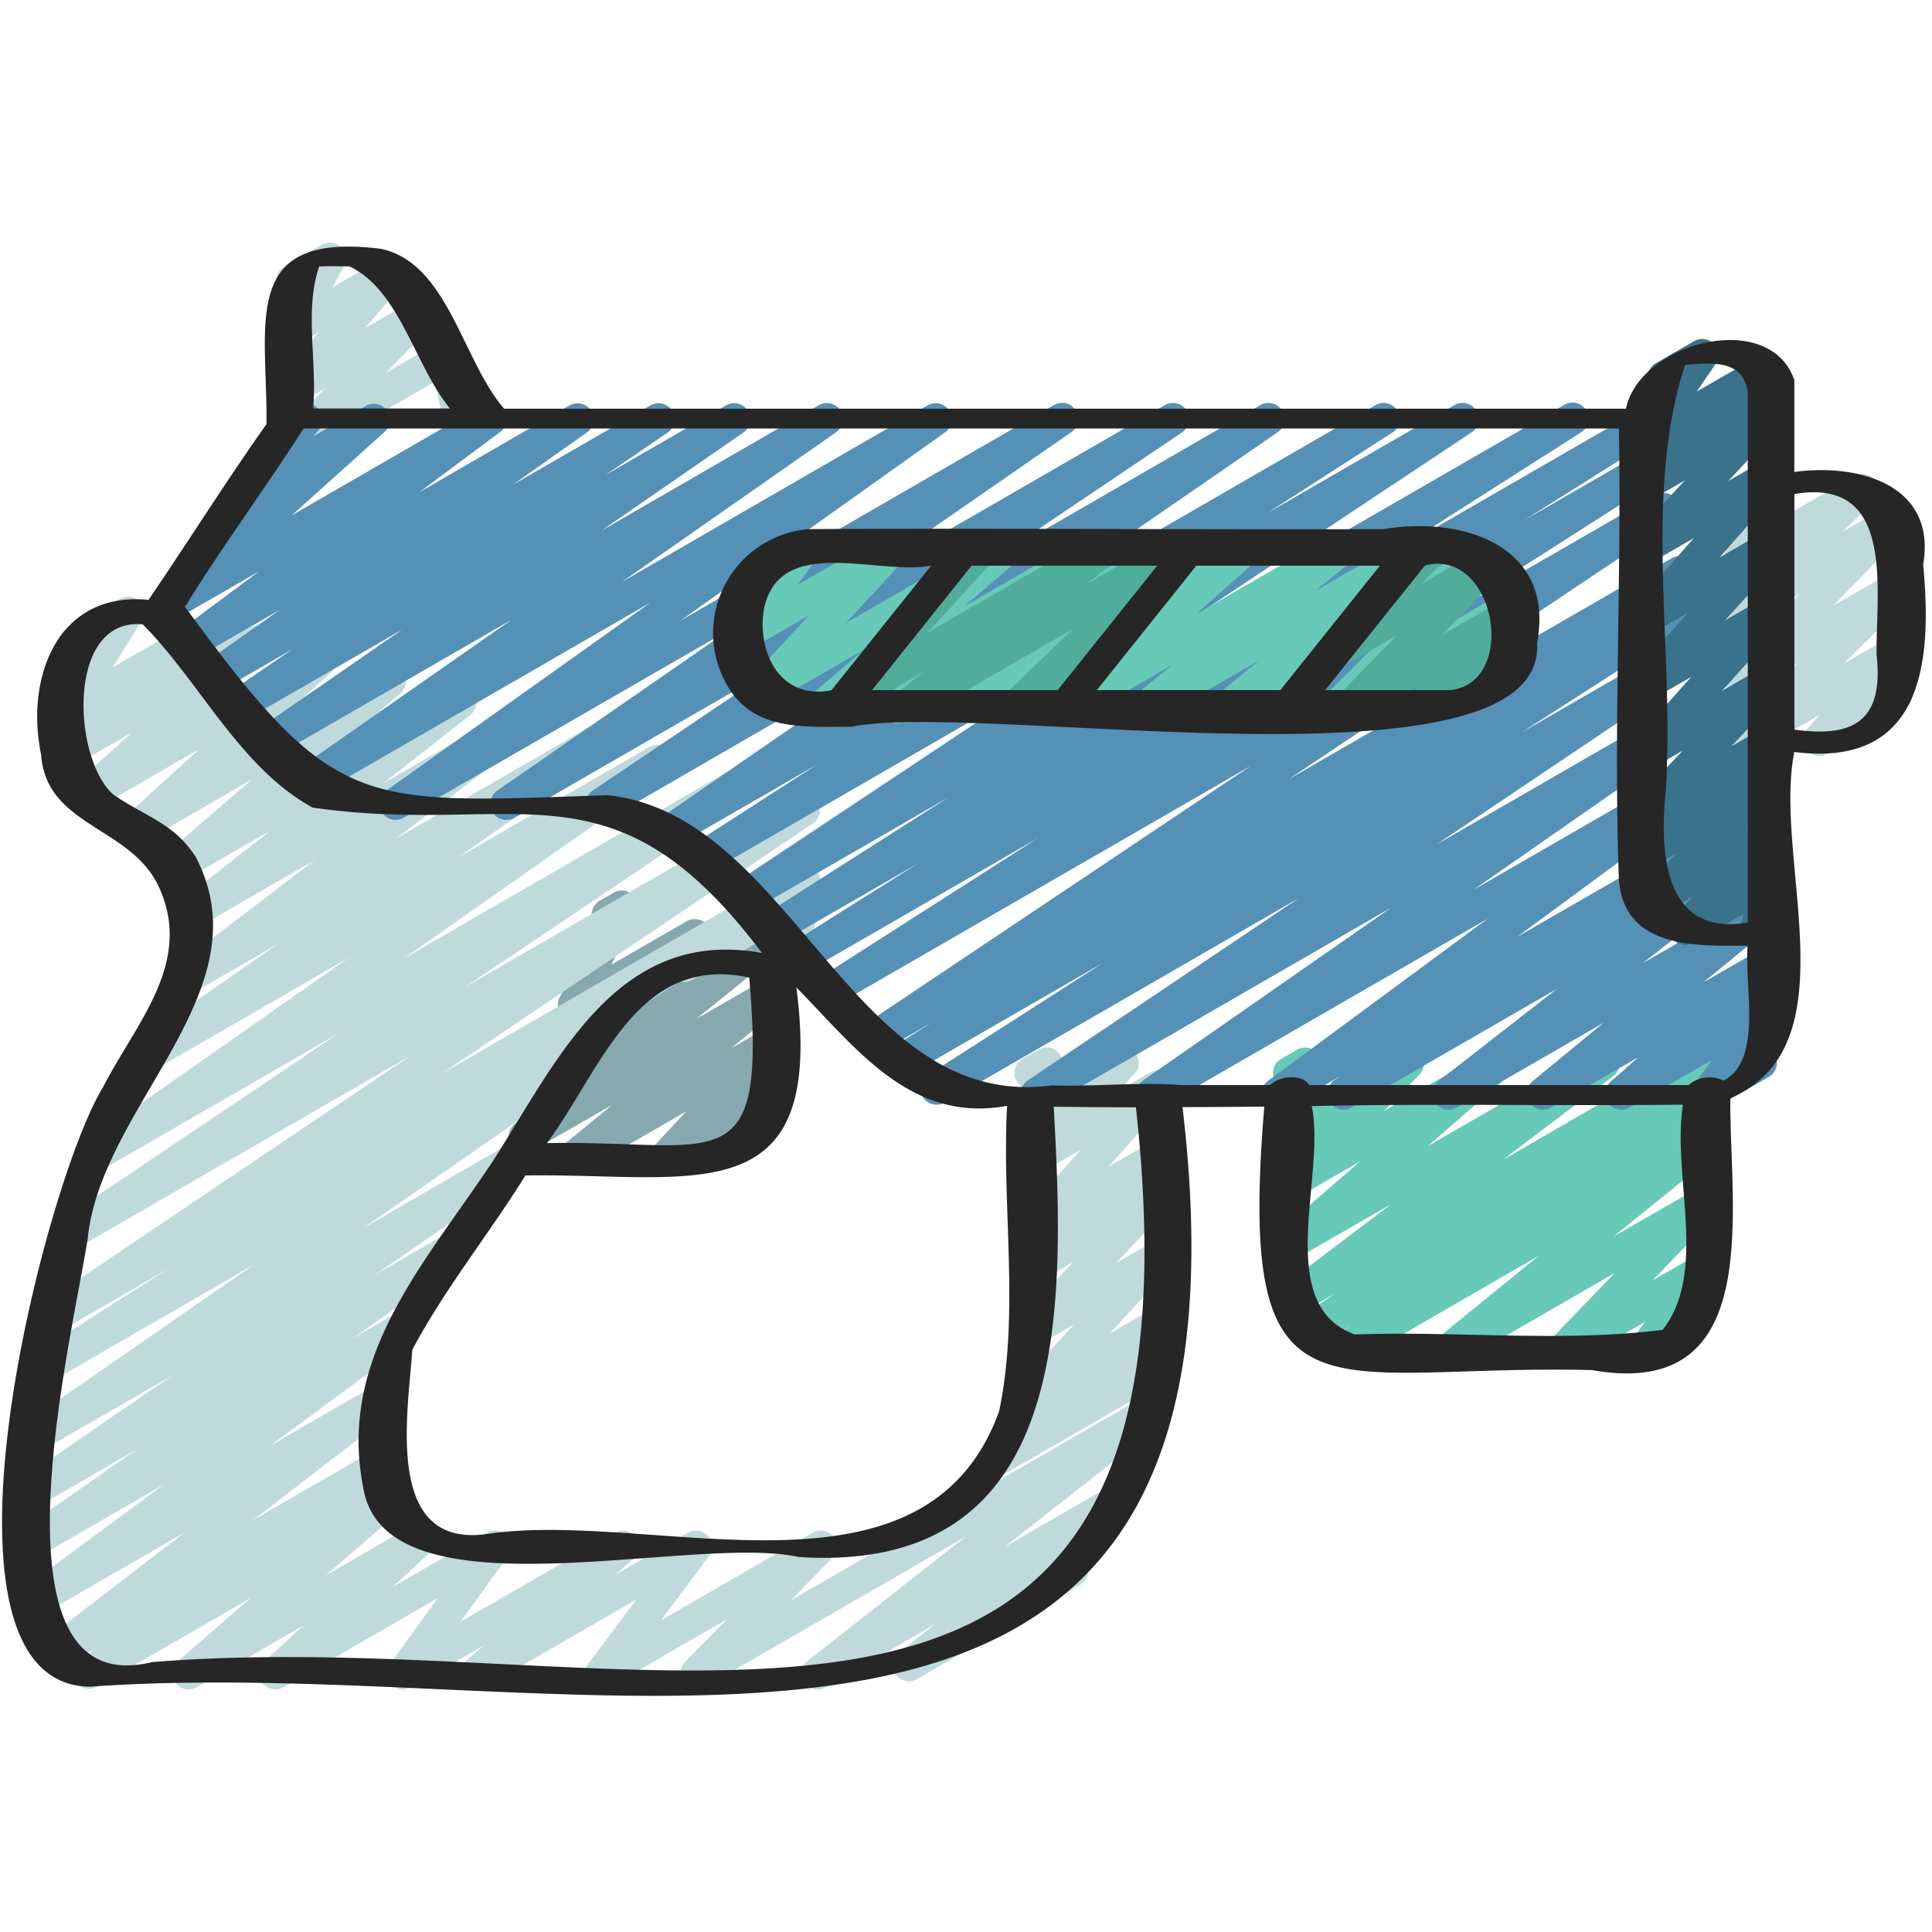 <?xml version="1.0" encoding="UTF-8"?> <svg xmlns="http://www.w3.org/2000/svg" id="Icons" height="512" viewBox="0 0 60 60" width="512"><path d="m44.931 42.47a.5.5 0 0 1 -.316-.888l3.172-2.582-5.847 3.378a.5.5 0 0 1 -.532-.846l.5-.345-1.072.619a.5.5 0 0 1 -.531-.846l1.173-.8-1.159.669a.5.5 0 0 1 -.548-.829l3.427-2.6-2.918 1.678a.5.5 0 0 1 -.577-.81l2.534-2.2-1.957 1.132a.5.5 0 0 1 -.606-.783l1.106-1.117-.5.288a.5.5 0 0 1 -.736-.548l.3-1.255a.492.492 0 0 1 -.243-.213.5.5 0 0 1 .182-.682l.5-.29a.5.5 0 0 1 .737.548l-.236 1 2.687-1.551a.5.5 0 0 1 .606.783l-1.1 1.122 3.312-1.912a.5.5 0 0 1 .577.811l-2.536 2.2 5.22-3.014a.5.5 0 0 1 .553.831l-3.427 2.6 5.964-3.443a.5.5 0 0 1 .531.846l-1.181.805.735-.424a.5.5 0 0 1 .532.846l-.511.349a.5.5 0 0 1 .544.832l-3.178 2.571 2.608-1.5a.5.5 0 0 1 .61.78l-2.014 2.089 1.4-.81a.5.5 0 0 1 .649.733l-.622.828a.5.5 0 0 1 .187.928l-1.655.956a.5.5 0 0 1 -.649-.733l.467-.621-2.346 1.35a.5.5 0 0 1 -.61-.779l2.013-2.089-4.969 2.868a.493.493 0 0 1 -.25.07z" fill="#67c9b8"></path><path d="m17.745 36.5a.5.5 0 0 1 -.318-.886l1.583-1.3-2.465 1.416a.5.5 0 0 1 -.564-.822l1.919-1.549-.6.345a.5.5 0 0 1 -.591-.8l1.333-1.247a.5.5 0 0 1 -.669-.668l1.108-2.275a.61.61 0 0 1 -.04-.059.5.5 0 0 1 .183-.682l.435-.251a.5.5 0 0 1 .7.651l-.772 1.586 2.328-1.344a.5.5 0 0 1 .592.8l-1.329 1.243 2.4-1.384a.5.5 0 0 1 .564.823l-1.921 1.548 2.1-1.21a.5.5 0 0 1 .568.818l-1.58 1.3 1.012-.584a.5.5 0 0 1 .615.773l-1.049 1.124.429-.247a.5.5 0 1 1 .5.865l-3.334 1.925a.5.5 0 0 1 -.615-.773l1.049-1.124-3.316 1.92a.494.494 0 0 1 -.255.068z" fill="#86a9af"></path><g fill="#c0dadc"><path d="m31.054 45.783a.5.5 0 0 1 -.323-.882l1.052-.89a.5.5 0 0 1 -.318-.838l1.888-2.037-1.076.62a.5.5 0 0 1 -.615-.774l1.659-1.782-1.05.606a.5.5 0 0 1 -.579-.806l.343-.3a.528.528 0 0 1 -.4-.183.5.5 0 0 1 .014-.649l1.912-2.158-1.3.748a.5.5 0 0 1 -.614-.776l.52-.549a.5.5 0 0 1 -.638-.62l.232-.755a.5.5 0 0 1 -.192-.189.5.5 0 0 1 .183-.682l.506-.292a.5.5 0 0 1 .727.579l-.127.417 1.756-1.014a.5.5 0 0 1 .614.777l-.5.523.99-.57a.5.5 0 0 1 .624.764l-1.911 2.158 1.287-.744a.5.5 0 0 1 .579.809l-.346.3a.524.524 0 0 1 .408.188.5.5 0 0 1 -.026.653l-1.661 1.782 1.046-.6a.5.5 0 0 1 .616.773l-1.887 2.036 1.271-.734a.5.5 0 0 1 .573.815l-.654.553.062-.036a.5.5 0 0 1 .5.866l-4.9 2.828a.489.489 0 0 1 -.245.065z"></path><path d="m21.255 30.5a.5.5 0 0 1 -.25-.932l3.732-2.156a.5.5 0 0 1 .738.544l-.29 1.268a.5.5 0 0 1 .246.214.5.5 0 0 1 -.183.683l-.5.287a.5.5 0 0 1 -.737-.545l.231-1.011-2.739 1.581a.494.494 0 0 1 -.248.067z"></path><path d="m25.394 52.47a.5.5 0 0 1 -.31-.894l4.91-3.858-8.116 4.682a.5.5 0 0 1 -.607-.783l1.3-1.326-3.653 2.109a.5.5 0 0 1 -.65-.732l1.488-1.989-4.716 2.721a.5.5 0 0 1 -.577-.81l.576-.5-2.268 1.31a.5.5 0 0 1 -.655-.725l1.478-2.044-4.794 2.769a.5.5 0 0 1 -.588-.8l1.212-1.12-3.324 1.92a.5.5 0 0 1 -.577-.81l2.264-1.963-4.777 2.757a.5.5 0 0 1 -.539-.841l.508-.36-1.117.644a.5.5 0 0 1 -.555-.827l4.414-3.4-4.441 2.56a.5.5 0 0 1 -.548-.835l4.337-3.209-3.789 2.184a.5.5 0 0 1 -.536-.843l3.513-2.45-2.977 1.722a.5.5 0 0 1 -.534-.844l4.589-3.161-4.021 2.321a.5.5 0 0 1 -.535-.845l7.111-4.93-6.39 3.69a.5.5 0 0 1 -.519-.855l4.25-2.705-3.5 2.022a.5.5 0 0 1 -.53-.848l11.566-7.8-10.42 6.018a.5.5 0 0 1 -.529-.848l8.713-5.862-7.331 4.231a.5.5 0 0 1 -.537-.842l8.161-5.724-6.21 3.585a.5.5 0 0 1 -.536-.843l4.539-3.168-2.549 1.473a.5.5 0 0 1 -.553-.83l4.26-3.253-3.536 2.041a.5.5 0 0 1 -.558-.826l2.719-2.133-2.7 1.56a.5.5 0 0 1 -.577-.811l2.697-2.334-3.287 1.9a.5.5 0 0 1 -.587-.8l2.243-2.042-3.3 1.9a.5.5 0 0 1 -.585-.8l1.8-1.619-1.823 1.047a.5.5 0 0 1 -.572-.815l.391-.329a.51.51 0 0 1 -.429-.147.5.5 0 0 1 -.066-.611l.895-1.442a.5.5 0 0 1 -.436-.9l1.651-.95a.5.5 0 0 1 .675.7l-.89 1.428 2.856-1.649a.5.5 0 0 1 .572.816l-.233.2 1.039-.6a.5.5 0 0 1 .584.8l-1.8 1.618 3.182-1.835a.5.5 0 0 1 .586.8l-2.242 2.046 3.813-2.2a.5.5 0 0 1 .578.81l-2.694 2.333 4.31-2.488a.5.5 0 0 1 .558.826l-2.725 2.134 4.116-2.377a.5.5 0 0 1 .553.83l-4.253 3.25 5.92-3.418a.5.5 0 0 1 .536.843l-4.543 3.171 5.947-3.438a.5.5 0 0 1 .537.842l-8.161 5.728 10.093-5.828a.5.5 0 0 1 .53.848l-8.712 5.862 10.274-5.931a.5.5 0 0 1 .529.847l-11.564 7.795 11.048-6.379a.5.5 0 0 1 .519.855l-7.031 4.475a.5.5 0 0 1 .161.9l-7.11 4.931 4.427-2.562a.5.5 0 0 1 .533.845l-4.587 3.162 2.253-1.3a.5.5 0 0 1 .536.843l-3.515 2.45 1.272-.733a.5.5 0 0 1 .548.835l-4.34 3.208 3.317-1.914a.5.5 0 0 1 .555.829l-4.412 3.4 3.857-2.227a.5.5 0 0 1 .54.841l-.507.36.056-.033a.5.5 0 0 1 .578.811l-2.265 1.964 2.693-1.555a.5.5 0 0 1 .589.8l-1.214 1.12 2.934-1.689a.5.5 0 0 1 .655.725l-1.476 2.042 4.8-2.767a.5.5 0 0 1 .577.81l-.575.5 2.262-1.31a.5.5 0 0 1 .651.732l-1.489 1.989 4.716-2.721a.5.5 0 0 1 .607.783l-1.3 1.325 11.007-6.353a.5.5 0 0 1 .558.826l-4.914 3.858 3.454-1.993a.5.5 0 0 1 .559.826l-1.821 1.428a.5.5 0 0 1 .148.922l-5.066 2.925a.5.5 0 0 1 -.559-.826l1.118-.876-3.389 1.955a.5.5 0 0 1 -.25.07z"></path><path d="m9.03 14.358a.5.5 0 0 1 -.357-.85l1.427-1.453-.824.475a.5.5 0 0 1 -.629-.759l1.253-1.453-.622.359a.5.5 0 0 1 -.687-.677l.443-.8a.5.5 0 0 1 -.2-.931l1.161-.669a.5.5 0 0 1 .688.674l-.355.646 1.622-.936a.5.5 0 0 1 .629.759l-1.251 1.453 1.472-.849a.5.5 0 0 1 .607.783l-1.43 1.452 1.618-.934a.489.489 0 0 1 .452-.024.5.5 0 0 1 .287.351l.294 1.343a.5.5 0 0 1 .491.871l-.583.337a.5.5 0 0 1 -.452.025.5.5 0 0 1 -.287-.351l-.297-1.345-4.22 2.436a.494.494 0 0 1 -.25.067z"></path></g><path d="m32.193 34.47a.5.5 0 0 1 -.279-.915l8.425-5.664-11.011 6.356a.5.5 0 0 1 -.52-.853l5.461-3.5-6.036 3.484a.5.5 0 0 1 -.516-.856l1.22-.766-1.475.852a.5.5 0 0 1 -.528-.848l11.922-7.982-12.821 7.4a.5.5 0 0 1 -.519-.854l6.724-4.3-7.2 4.157a.5.5 0 0 1 -.516-.856l3.992-2.513-4.339 2.5a.5.5 0 0 1 -.519-.854l5.788-3.691-6.222 3.592a.5.5 0 0 1 -.527-.848l9.243-6.145-9.96 5.75a.5.5 0 0 1 -.52-.852l3.909-2.518-4.29 2.476a.5.5 0 0 1 -.534-.844l8.2-5.651-9.81 5.673a.5.5 0 0 1 -.53-.847l5.777-3.892-8.209 4.739a.5.5 0 0 1 -.535-.843l7.262-5.027-10.174 5.87a.5.5 0 0 1 -.54-.839l8.22-5.851-10.424 6.019a.5.5 0 0 1 -.536-.842l6.643-4.642-7.265 4.194a.5.5 0 0 1 -.535-.843l4.4-3.044-4.8 2.77a.5.5 0 0 1 -.532-.845l1.934-1.319-2.171 1.252a.5.5 0 0 1 -.539-.841l2.309-1.63-2.59 1.495a.5.5 0 0 1 -.549-.834l2.5-1.86-2.66 1.534a.5.5 0 0 1 -.584-.8l2.906-2.606-.078.045a.5.5 0 0 1 -.627-.761l1.245-1.43a.5.5 0 0 1 .2-.652l.814-.469a.5.5 0 0 1 .627.76l-.164.188 1.645-.949a.5.5 0 0 1 .584.8l-2.9 2.606 5.91-3.412a.5.5 0 0 1 .549.834l-2.5 1.861 4.671-2.7a.5.5 0 0 1 .538.841l-2.3 1.625 4.273-2.464a.5.5 0 0 1 .532.846l-1.936 1.319 3.752-2.166a.5.5 0 0 1 .535.844l-4.4 3.044 6.737-3.89a.5.5 0 0 1 .537.843l-6.646 4.643 9.5-5.487a.5.5 0 0 1 .54.84l-8.218 5.849 11.592-6.692a.5.5 0 0 1 .536.844l-7.261 5.03 10.177-5.875a.5.5 0 0 1 .529.848l-5.775 3.89 8.211-4.74a.5.5 0 0 1 .533.845l-8.2 5.65 11.253-6.5a.5.5 0 0 1 .52.853l-3.908 2.516 5.839-3.37a.5.5 0 0 1 .526.849l-9.244 6.146 12.115-6.994a.5.5 0 0 1 .519.855l-5.784 3.688 7.468-4.311a.5.5 0 0 1 .517.855l-3.983 2.506 3.763-2.169a.5.5 0 0 1 .52.854l-6.731 4.3 6.554-3.783a.5.5 0 0 1 .528.848l-11.925 7.981 11.889-6.863a.5.5 0 0 1 .516.856l-1.224.768.974-.561a.5.5 0 0 1 .52.853l-5.462 3.505 5.271-3.042a.5.5 0 0 1 .529.848l-8.429 5.666 8.327-4.806a.5.5 0 0 1 .536.843l-7.712 5.369 7.628-4.4a.5.5 0 0 1 .547.834l-6.821 5.03 6.766-3.9a.5.5 0 0 1 .528.848l-.228.153a.506.506 0 0 1 .621.177.5.5 0 0 1 -.109.674l-3.683 2.868 3.54-2.044a.5.5 0 0 1 .567.818l-2.213 1.815 1.82-1.049a.5.5 0 0 1 .581.808l-.868.764.287-.165a.5.5 0 0 1 .654.728l-.669.916a.5.5 0 0 1 .228.932l-1.659.957a.5.5 0 0 1 -.622-.1.5.5 0 0 1 -.032-.629l.554-.759-2.574 1.488a.5.5 0 0 1 -.581-.807l.866-.764-2.727 1.571a.5.5 0 0 1 -.567-.818l2.212-1.82-4.572 2.638a.5.5 0 0 1 -.556-.827l3.683-2.867-6.4 3.694a.5.5 0 0 1 -.528-.847l.2-.134-1.7.981a.5.5 0 0 1 -.547-.835l6.817-5.034-10.171 5.869a.5.5 0 0 1 -.536-.842l7.714-5.372-10.764 6.214a.5.5 0 0 1 -.25.07z" fill="#5590b7"></path><path d="m54.109 23.5a.5.5 0 0 1 -.351-.855l2.083-2.056-1.561.9a.5.5 0 0 1 -.607-.782l2.227-2.275-1.615.931a.5.5 0 0 1 -.6-.79l.963-.941-.364.209a.5.5 0 0 1 -.739-.535l.319-1.518a.491.491 0 0 1 -.263-.22.5.5 0 0 1 .183-.683l.5-.288a.508.508 0 0 1 .544.029.5.5 0 0 1 .2.507l-.27 1.283 2.827-1.632a.5.5 0 0 1 .6.79l-.961.94 1.322-.763a.5.5 0 0 1 .608.782l-2.221 2.275 1.8-1.037a.5.5 0 0 1 .6.789l-2.085 2.057 1.484-.856a.5.5 0 0 1 .622.766l-.5.562a.492.492 0 0 1 .473.248.5.5 0 0 1 -.183.683l-2.405 1.388a.5.5 0 0 1 -.622-.766l.4-.447-2.143 1.237a.489.489 0 0 1 -.265.068z" fill="#c0dadc"></path><path d="m54.5 29.47a.5.5 0 0 1 -.311-.109.5.5 0 0 1 -.168-.536l.133-.443-1.564.9a.5.5 0 0 1 -.624-.764l.6-.674-1.007.581a.5.5 0 0 1 -.608-.782l1.13-1.154-.8.461a.5.5 0 0 1 -.579-.808l.35-.307a.55.55 0 0 1 -.414-.191.5.5 0 0 1 .029-.653l1.593-1.681-.98.565a.5.5 0 0 1 -.623-.766l1.869-2.089-1.247.72a.5.5 0 0 1 -.619-.769l1.779-1.952-1.16.669a.5.5 0 0 1 -.626-.762l1.947-2.212-1.321.762a.5.5 0 0 1 -.616-.774l1.665-1.786-1.049.605a.5.5 0 0 1 -.592-.8l.673-.635-.081.047a.5.5 0 0 1 -.662-.716l.854-1.244a.5.5 0 0 1 -.049-.891l1.192-.688a.5.5 0 0 1 .662.715l-.586.855 1.892-1.092a.5.5 0 0 1 .593.8l-.674.634.223-.128a.5.5 0 0 1 .616.773l-1.666 1.787 1.053-.607a.5.5 0 0 1 .626.763l-1.944 2.213 1.322-.763a.5.5 0 0 1 .619.769l-1.781 1.954 1.165-.672a.5.5 0 0 1 .623.765l-1.869 2.088 1.25-.72a.5.5 0 0 1 .614.776l-1.593 1.681.982-.567a.5.5 0 0 1 .579.809l-.348.3a.57.57 0 0 1 .417.194.5.5 0 0 1 -.038.656l-1.131 1.155.526-.3a.5.5 0 0 1 .624.764l-.6.675a.5.5 0 0 1 .707.589l-.236.781a.5.5 0 0 1 .009.87l-.5.288a.5.5 0 0 1 -.25.071z" fill="#3a728b"></path><path d="m27.876 22.47a.5.5 0 0 1 -.312-.891l1-.8-2.81 1.621a.5.5 0 0 1 -.575-.812l1.653-1.413-2.926 1.688a.5.5 0 0 1 -.616-.772l1.83-1.977-1.84 1.062a.5.5 0 0 1 -.656-.724l.691-.965a.5.5 0 0 1 -.248-.932l1.659-.957a.5.5 0 0 1 .62.1.5.5 0 0 1 .036.627l-.6.83 2.7-1.555a.5.5 0 0 1 .617.772l-1.83 1.977 4.762-2.749a.5.5 0 0 1 .575.812l-1.654 1.415 3.859-2.227a.5.5 0 0 1 .562.823l-1 .8 2.81-1.623a.5.5 0 0 1 .558.826l-.746.585 2.445-1.411a.5.5 0 0 1 .582.806l-1.881 1.67 4.291-2.476a.5.5 0 0 1 .564.821l-1.153.934 3.04-1.755a.5.5 0 0 1 .567.819l-1.292 1.059 2.677-1.545a.5.5 0 0 1 .6.786l-1.924 1.929 2.191-1.265a.5.5 0 0 1 .633.754l-.824.981.143-.083a.5.5 0 1 1 .5.865l-2.6 1.5a.5.5 0 0 1 -.633-.754l.824-.98-3.008 1.734a.5.5 0 0 1 -.6-.786l1.925-1.928-4.7 2.714a.5.5 0 0 1 -.567-.819l1.293-1.06-3.262 1.879a.5.5 0 0 1 -.564-.821l1.153-.934-3.04 1.755a.5.5 0 0 1 -.582-.806l1.882-1.67-4.291 2.476a.5.5 0 0 1 -.559-.826l.747-.585-2.446 1.411a.5.5 0 0 1 -.25.07z" fill="#67c9b8"></path><path d="m28.1 22.47a.5.5 0 0 1 -.312-.892l.9-.717-2.129 1.239a.5.5 0 0 1 -.62-.769l3.2-3.528a.5.5 0 0 1 .193-.664l.93-.536a.5.5 0 0 1 .62.768l-2.054 2.263 5.25-3.031a.5.5 0 0 1 .561.824l-.907.719 2.677-1.546a.5.5 0 0 1 .6.793l-2.609 2.507a.494.494 0 0 1 .306.233.5.5 0 0 1 -.182.683l-2.762 1.584a.5.5 0 0 1 -.6-.793l2.171-2.083-4.98 2.876a.494.494 0 0 1 -.253.07z" fill="#51ad9b"></path><path d="m44.09 22.47a.5.5 0 0 1 -.357-.851l.3-.3-1.881 1.081a.5.5 0 0 1 -.608-.781l1.837-1.886-1.736 1a.5.5 0 0 1 -.613-.777l2.093-2.2a.5.5 0 0 1 .21-.631l.93-.536a.5.5 0 0 1 .612.778l-.725.761 1.858-1.073a.5.5 0 0 1 .608.782l-1.836 1.884 1.938-1.118a.5.5 0 0 1 .606.784l-.423.428a.5.5 0 0 1 .473.249.5.5 0 0 1 -.183.683l-2.853 1.653a.49.49 0 0 1 -.25.07z" fill="#51ad9b"></path><path d="m2.783 52.382c16.179-1.164 36.852 6.579 33.941-18 .847 0 1.694-.007 2.54-.016-.853 10.256 1.825 7.981 10.173 8.183 5.4.959 4.269-4.971 4.3-8.447 3.813-1.619 1.312-7.439 1.988-10.748 3.973.5 4.294-2.744 4-5.819.431-2.485-2.018-3.154-4-2.877v-2.852c-.761-2.228-4.8-1.18-5.229.886h-34.84c-1.3-1.5-1.745-4.522-3.821-4.963-4.413-.557-3.525 2.283-3.559 5.443-1.251 1.765-2.438 3.66-3.662 5.457-2.822-.277-3.834 2.406-3.338 4.8.154 2.246 2.781 2.226 3.654 4.108 1.092 2.353-.71 4.232-1.727 6.222-1.81 2.914-5.824 18.532-.42 18.623zm48.852-11.082c-3.1.393-6.4.029-9.555.143-2.569-.91-.884-4.959-1.344-7.093 3.847-.082 7.684 0 11.528-.043-.345 2.218.789 5.187-.629 6.993zm4.143-25.966c3.091-.49 2.478 2.994 2.5 4.992.224 2.008-.648 2.6-2.551 2.332v-7.32zm-3.459-3.969c.015-.019.009-.028 0-.032.769-.057 1.826-.207 1.959.857v16.46c-2.587.445-2.741-2.137-2.551-4.036.302-4.347-.72-9.156.592-13.245zm-41.486-3.1c1.581.723 2.04 3.082 3.141 4.421-1.417 0-2.833 0-4.25 0 .132-1.44-.278-3.058.188-4.41.31-.016.612-.001.921-.005zm-4.974 10.397c1.133-1.813 2.412-3.55 3.569-5.354h40.848c.085 4.66-.167 9.343 0 14 .155 2.136 2.351 2.081 4 2.058-.117 1.223.486 3.568-.754 4.195a.979.979 0 0 0 -1.079.136h-11.782c-.224-.347-.9-.3-1.218 0h-2.779c-1.211-.1-2.725.055-4 .01-6.224.831-8.02-8.4-13.793-9.011-7.7.25-8.445.567-13.136-5.867.017.003.056-.038.124-.167zm25.169 25.167c-2.311 6.385-10.782 3.017-15.95 3.817-3.154.409-2.407-3.758-2.273-5.728 1-1.887 2.381-3.592 3.513-5.414 5.25-.074 9.328 1.261 8.414-5.839 1.867 1.9 3.554 4.226 6.544 3.678-.171 3.128.397 6.41-.248 9.486zm-14.041-8.329c1.688-2.28 2.792-5.894 6.281-5.141.562 6.455-.956 5.041-6.281 5.141zm-14.266 2.984c.416-4.173 5.534-7.7 3.358-11.869-.687-1.072-1.6-1.264-2.563-1.944-1.267-1.115-1.461-5.5.918-5.281 1.785 1.8 3.021 4.463 5.277 5.691 6.387.918 9.3-1.676 13.952 4.515-4.538-.827-6.387 3.418-8.386 6.508-2.088 3.139-4.79 6.029-4 10.076.65 4.181 10.225 1.434 13.538 2.176 8.548.535 8.25-7.79 7.91-13.985q1.277.016 2.552.018c2.623 23.805-14.647 15.937-30.552 17.229-5.325 1.312-2.443-10.249-2.004-13.134z" fill="#262626"></path><path d="m26.45 22.568c4.025-.812 21.587 2.277 21.287-2.612.559-3-2.3-3.939-4.763-3.524-5.953.021-11.909-.033-17.86 0a3.239 3.239 0 0 0 -2.551 4.817c.811 1.481 2.461 1.319 3.887 1.319zm3.724-5h5.764l-3.091 3.864h-5.763zm14.88 3.864h-3.9l3.1-3.871c2.181-.561 2.922 3.609.8 3.871zm-2.2-3.864-3.091 3.864h-5.7l3.091-3.864zm-19.1 1.225c.565-2.173 3.528-.917 5.166-1.225q-1.55 1.932-3.098 3.868c-1.622.324-2.371-1.248-2.072-2.643z" fill="#262626"></path></svg> 